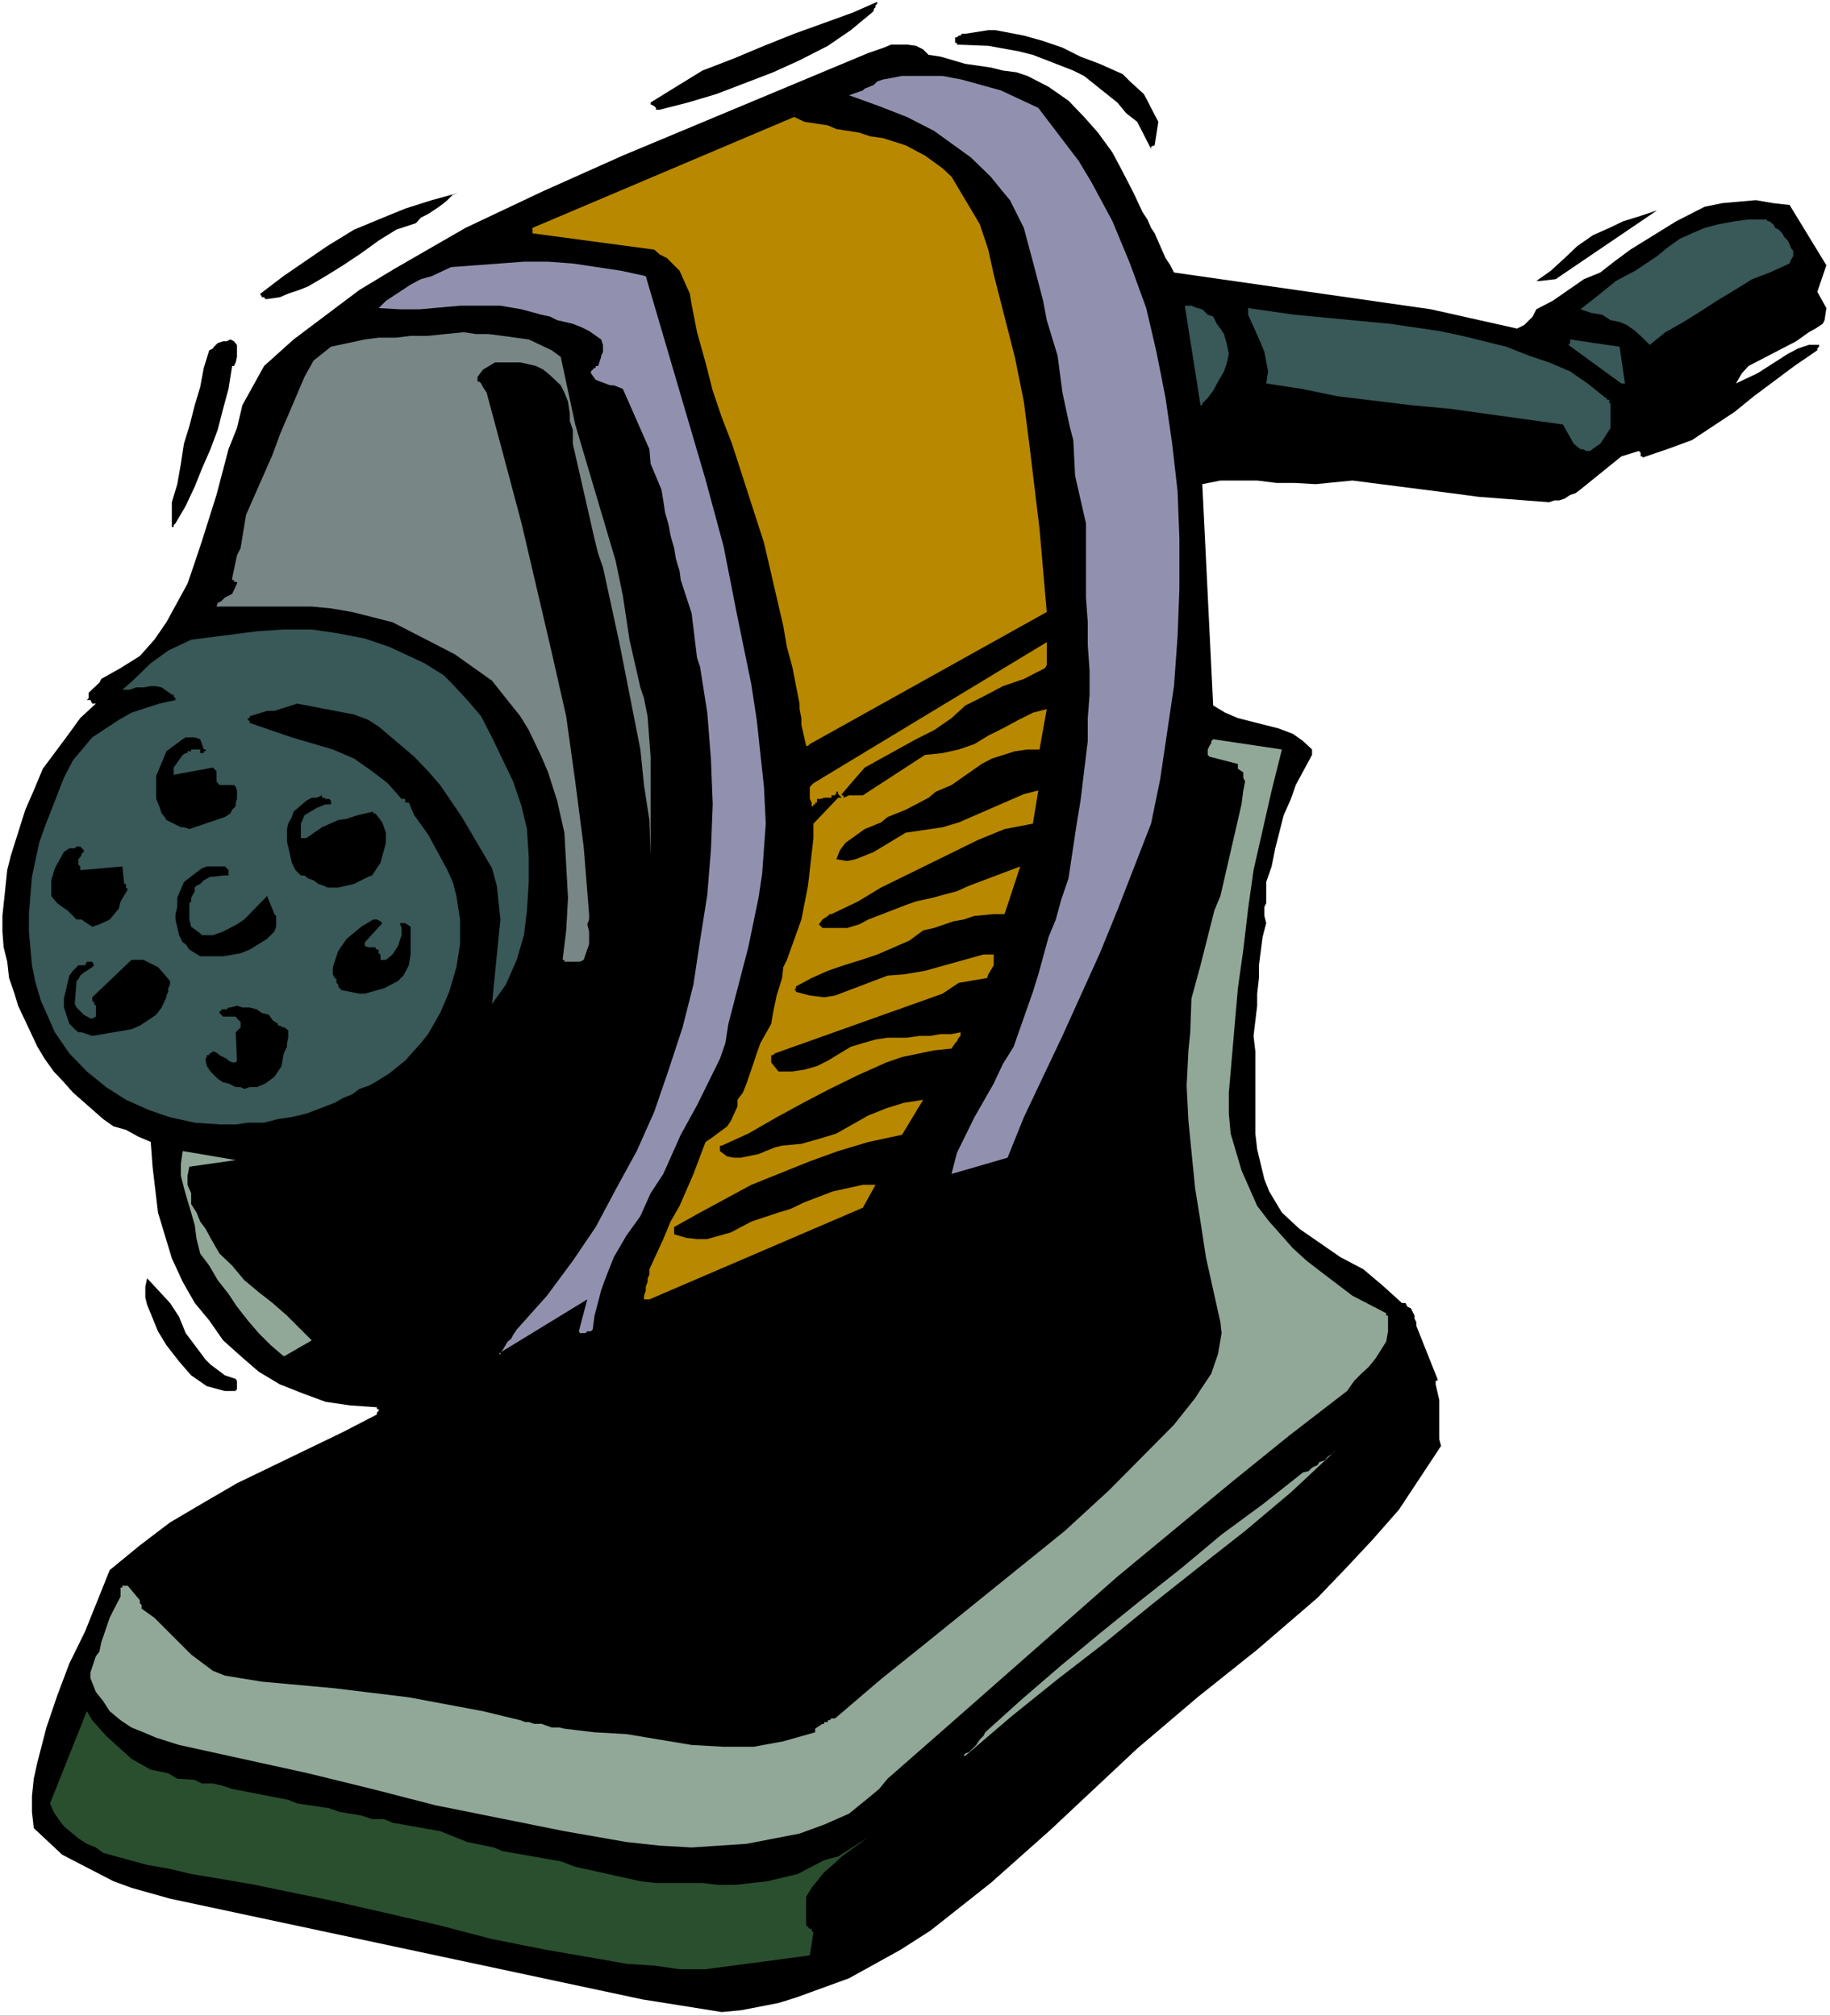 <?xml version="1.0" encoding="UTF-8" standalone="no"?>
<svg
   version="1.0"
   width="129.766mm"
   height="142.927mm"
   id="svg30"
   sodipodi:docname="Pencil Sharpener 11.wmf"
   xmlns:inkscape="http://www.inkscape.org/namespaces/inkscape"
   xmlns:sodipodi="http://sodipodi.sourceforge.net/DTD/sodipodi-0.dtd"
   xmlns="http://www.w3.org/2000/svg"
   xmlns:svg="http://www.w3.org/2000/svg">
  <rect width="100%" height="100%" fill="#333333" stroke="none"/>
  <sodipodi:namedview
     id="namedview30"
     pagecolor="#ffffff"
     bordercolor="#000000"
     borderopacity="0.25"
     inkscape:showpageshadow="2"
     inkscape:pageopacity="0.0"
     inkscape:pagecheckerboard="0"
     inkscape:deskcolor="#d1d1d1"
     inkscape:document-units="mm" />
  <defs
     id="defs1">
    <pattern
       id="WMFhbasepattern"
       patternUnits="userSpaceOnUse"
       width="6"
       height="6"
       x="0"
       y="0" />
  </defs>
  <path
     style="fill:#ffffff;fill-opacity:1;fill-rule:evenodd;stroke:none"
     d="M 0,540.198 H 490.455 V 0 H 0 Z"
     id="path1" />
  <path
     style="fill:#000000;fill-opacity:1;fill-rule:evenodd;stroke:none"
     d="m 193.435,539.228 5.171,-0.485 10.019,-1.939 4.686,-1.454 14.221,-5.171 13.736,-7.595 8.08,-5.171 16.16,-12.766 15.998,-14.22 23.27,-21.815 16.16,-13.735 15.998,-12.766 16.16,-13.897 7.595,-7.918 7.11,-7.595 7.11,-8.08 5.656,-8.564 5.656,-8.564 -0.485,-1.778 v -10.503 l -0.97,-4.201 v -0.97 h 0.485 v -0.485 l -5.656,-14.22 v -0.97 l -0.485,-0.97 v -0.808 l -0.97,-1.939 -0.97,-0.485 -0.485,-0.97 h -0.97 l -5.171,-4.686 -5.171,-4.363 -6.141,-3.232 -10.989,-7.595 -4.686,-4.363 -3.394,-5.656 -1.293,-3.232 -1.939,-8.08 -0.485,-4.201 v -21.976 l -0.485,-4.201 0.97,-8.08 v -3.232 l 0.485,-4.201 v -3.393 l 0.485,-3.878 0.485,-3.717 0.97,-3.717 -0.485,-1.939 v -2.424 l 0.485,-0.97 v -5.656 l 1.454,-4.201 0.97,-4.848 2.262,-8.887 1.939,-4.363 1.293,-3.717 4.363,-8.08 v -1.454 l -2.424,-2.262 -2.747,-1.939 -3.878,-1.454 -10.827,-2.747 -3.394,-1.454 -3.232,-1.939 -2.909,-59.304 4.848,-0.97 h 9.858 l 5.171,0.646 h 4.848 l 5.656,0.323 9.858,-0.97 26.502,3.393 7.272,0.97 18.907,1.454 1.454,-0.485 h 1.293 l 1.454,-0.485 1.454,-0.97 1.454,-0.485 1.293,-0.97 10.989,-8.887 4.686,-1.454 0.485,0.485 v 0.97 h 0.485 v 0.323 l 6.626,-2.262 6.626,-2.424 11.474,-7.595 5.171,-4.201 10.827,-8.08 6.141,-4.201 v -0.485 l 0.485,-0.485 v -0.485 h -2.747 l -2.909,0.97 -2.747,1.454 -8.08,5.171 -5.818,2.747 1.616,-2.747 1.778,-1.939 12.766,-6.625 3.394,-2.424 1.778,-0.97 1.939,-1.293 0.485,-0.97 0.485,-3.232 -2.424,-4.363 2.424,-7.11 -9.858,-16.159 -4.363,-0.485 -4.686,-0.808 -9.05,0.808 -4.686,0.97 -7.595,3.878 -12.282,7.595 -4.363,3.232 -3.717,2.909 -4.363,1.777 -8.403,5.817 -4.363,2.262 -0.97,1.939 -2.262,2.262 -1.939,0.97 -23.109,-5.171 -68.842,-9.857 -0.97,-1.939 -1.293,-1.939 -2.909,-6.625 -0.97,-1.454 -0.97,-2.262 -1.293,-1.939 -2.424,-5.171 -2.909,-5.656 -2.747,-5.171 -3.878,-5.332 -3.717,-4.201 -4.202,-4.363 -5.333,-3.717 -5.656,-2.909 -2.909,-0.97 -3.717,-0.485 -3.232,-0.808 -6.787,-0.97 -6.626,-1.939 -3.232,-0.485 -1.454,-1.454 -1.939,-0.97 -2.424,-0.323 h -4.202 l -1.939,0.808 -4.202,1.454 -65.771,27.47 -21.331,9.534 -20.846,9.857 -19.069,10.988 -9.373,5.656 -17.614,13.25 -7.918,7.11 -5.818,10.503 -1.454,6.14 -2.262,5.656 -3.232,12.281 -3.878,12.281 -1.939,5.817 -1.939,5.656 -5.656,10.342 -3.232,4.686 -3.878,4.363 -5.171,3.232 -5.171,2.909 -0.485,0.97 -2.909,2.747 v 1.454 l -0.485,0.485 h 0.485 0.485 l 0.485,0.97 h 0.97 l -4.202,3.878 -3.394,4.686 -6.626,8.887 -2.424,5.817 -2.262,5.171 -3.878,12.281 -0.97,3.878 -1.293,12.281 v 4.201 l 0.323,4.201 0.97,3.878 0.485,4.363 1.454,4.201 0.97,3.232 5.171,10.988 1.939,3.232 2.424,3.393 2.747,2.909 2.424,2.747 8.08,7.11 2.747,1.939 3.394,0.97 3.232,1.777 3.394,1.454 0.485,6.625 1.454,12.281 3.717,12.281 2.909,6.302 3.232,5.656 3.878,4.686 3.717,5.332 4.686,4.201 4.848,4.201 5.656,3.393 6.141,2.424 6.141,2.262 6.626,0.97 7.11,0.485 v 0.485 h 0.485 v 0.485 l -0.485,0.485 v 0.485 l -9.05,4.686 -28.442,13.735 -8.888,5.171 -9.05,5.332 -8.08,6.14 -8.08,6.625 -6.626,16.482 -4.202,8.564 -3.232,8.564 -2.909,8.564 -2.424,9.372 -0.97,4.363 -0.485,4.686 v 4.201 l 0.485,4.363 7.595,7.11 4.363,2.262 9.373,4.848 4.848,1.778 10.342,2.909 126.533,26.986 z"
     id="path2" />
  <path
     style="fill:#294f2f;fill-opacity:1;fill-rule:evenodd;stroke:none"
     d="m 189.072,527.756 27.957,-3.717 0.97,-6.14 -0.485,-0.485 v -0.485 h -0.485 l -0.97,-0.97 v -7.595 l 1.454,-2.424 3.394,-4.201 2.262,-1.939 2.424,-2.262 7.11,-5.171 -8.08,5.171 -3.717,0.97 -7.11,3.717 -8.08,1.939 -8.565,0.97 h -4.686 l -4.202,-0.485 H 175.821 l -4.202,-0.485 -17.453,-3.878 -3.878,-1.454 -15.675,-2.747 -2.262,-0.97 -7.11,-1.454 -7.272,-2.909 -12.766,-2.262 -2.262,-0.97 h -3.232 l -2.909,-0.97 -5.818,-0.97 -2.747,-0.97 -8.565,-1.293 -2.424,-0.97 -15.029,-2.909 -2.909,-0.97 -2.262,-0.485 h -2.909 l -1.939,-0.97 -4.686,-0.323 -2.424,-1.454 -4.686,-0.97 -5.171,-2.909 -6.787,-6.14 -3.717,-4.201 -1.454,-2.424 -9.858,24.723 0.97,2.262 1.293,1.939 1.454,1.939 3.878,3.232 2.262,1.454 2.424,0.97 1.939,1.454 11.797,3.232 5.656,0.97 6.141,1.454 5.818,0.97 11.312,1.939 6.141,1.293 14.221,2.909 14.221,3.232 14.706,3.393 14.221,3.717 14.706,2.909 14.059,2.424 7.272,1.293 7.434,0.485 6.787,0.97 z"
     id="path3" />
  <path
     style="fill:#91a899;fill-opacity:1;fill-rule:evenodd;stroke:none"
     d="m 185.355,495.114 14.706,-0.97 14.221,-2.747 6.626,-2.424 6.626,-2.909 5.171,-4.201 2.909,-2.424 2.262,-2.747 15.675,-13.735 45.894,-40.398 30.866,-25.531 15.19,-12.281 15.514,-11.958 1.939,-2.747 1.939,-1.939 1.939,-1.778 1.939,-2.424 2.747,-4.363 0.485,-2.747 v -4.201 h -0.485 v -0.646 l -9.05,-4.686 -8.08,-6.14 -4.202,-3.232 -3.717,-3.393 -6.302,-7.11 -3.232,-4.201 -4.202,-9.534 -2.909,-9.857 -0.485,-5.332 v -5.656 l 2.424,-27.955 1.454,-10.342 1.293,-10.988 1.454,-10.342 4.848,-21.33 2.747,-10.988 -18.422,-2.747 -0.485,0.485 v 0.485 l -0.485,0.808 -0.485,0.97 v 1.454 l 0.485,0.485 7.595,1.939 v 0.485 0.808 l 1.454,0.97 v 0.646 0.808 l 0.485,0.97 -0.485,2.424 -0.485,3.717 -4.686,20.36 -0.97,4.201 -1.616,3.878 -3.717,14.705 -2.424,8.887 -0.323,9.049 -0.485,4.848 -0.485,9.534 0.485,9.372 1.778,17.937 1.454,9.049 1.454,9.534 3.878,17.452 0.323,2.909 -0.97,5.656 -0.97,2.747 -0.808,2.424 -2.909,4.363 -1.454,2.262 -5.656,7.11 -17.453,17.613 -11.797,10.827 -37.006,29.894 -12.282,9.857 -12.282,10.503 h -0.97 l -0.485,0.485 h -0.485 v 0.485 h -0.97 v 0.485 h -0.485 l -1.939,1.293 v 0.97 l -8.565,2.424 -7.918,1.454 h -8.08 l -8.565,-0.485 -17.453,-2.909 -8.565,-0.485 -8.08,-0.97 -1.454,-0.323 h -1.939 l -2.747,-0.97 h -1.939 l -1.454,-0.485 h -0.97 l -1.293,-0.485 -10.019,-2.424 -19.877,-3.717 -19.877,-2.424 -19.554,-1.778 -9.858,-1.616 -3.232,-1.293 -5.818,-4.363 -9.858,-9.857 -3.394,-2.424 v -0.97 l -0.485,-0.485 v -0.808 l -3.232,-3.878 h -1.454 v 0.485 h -0.485 v 2.424 l -1.939,3.717 -0.97,1.939 -2.262,6.625 -0.485,2.424 -0.97,1.293 -1.454,4.363 v 1.454 l 1.454,3.717 1.939,2.424 1.778,2.747 2.909,2.424 2.909,1.939 3.232,1.293 3.394,1.454 6.141,1.939 34.582,7.595 17.13,4.201 16.968,4.363 34.582,6.948 16.645,2.909 8.888,0.97 z"
     id="path4" />
  <path
     style="fill:#91a899;fill-opacity:1;fill-rule:evenodd;stroke:none"
     d="m 258.721,470.552 12.282,-10.503 12.443,-10.019 12.766,-9.857 12.282,-10.019 12.443,-9.857 12.766,-10.019 12.282,-10.342 12.282,-11.473 -0.97,0.97 -1.454,0.97 -0.808,0.97 -1.454,0.485 -0.485,0.808 -1.454,0.646 -0.97,0.97 -1.454,0.323 -10.827,8.564 -10.989,8.08 -10.827,9.049 -10.827,8.564 -10.989,8.887 -10.342,8.564 -10.504,9.049 -9.858,8.887 -0.485,0.97 -0.97,0.97 -0.97,1.454 -0.97,0.97 -0.97,0.97 -0.97,0.323 -0.485,0.646 z"
     id="path5" />
  <path
     style="fill:#000000;fill-opacity:1;fill-rule:evenodd;stroke:none"
     d="m 60.277,372.79 h 2.909 v -0.323 h 0.323 v -2.424 l -0.323,-0.485 -2.909,-0.97 -3.878,-2.909 -1.293,-1.293 -5.333,-7.11 -1.778,-4.363 -2.424,-3.717 -6.141,-6.625 -0.485,2.262 v 2.909 l 0.485,1.939 2.909,7.11 2.262,3.717 3.394,4.363 3.232,3.717 4.202,2.909 z"
     id="path6" />
  <path
     style="fill:#91a899;fill-opacity:1;fill-rule:evenodd;stroke:none"
     d="m 76.275,363.418 7.272,-4.201 -3.394,-3.393 -3.232,-3.232 -3.878,-3.393 -3.717,-2.909 -3.878,-3.232 -3.232,-3.878 -3.394,-3.232 -2.424,-4.201 -1.293,-2.424 -1.454,-1.939 -0.97,-2.424 -1.454,-2.262 v -2.909 l -0.97,-2.262 v -2.424 l 0.485,-2.424 12.443,-1.777 -14.221,-2.424 -0.485,3.393 v 3.232 l 0.808,3.232 0.97,3.393 0.97,3.232 0.97,3.393 0.485,3.717 0.97,3.878 2.424,3.232 2.262,3.878 2.909,3.717 2.262,3.393 2.909,3.717 2.909,3.393 3.232,3.232 3.394,2.909 z"
     id="path7" />
  <path
     style="fill:#9191af;fill-opacity:1;fill-rule:evenodd;stroke:none"
     d="m 134.128,362.448 23.27,-14.22 -2.262,8.564 0.323,0.485 h 1.454 l 0.485,-0.485 h 0.97 l 0.485,-0.485 0.485,-3.717 1.778,-6.787 0.97,-2.747 2.424,-6.14 3.394,-5.817 3.717,-5.171 2.747,-6.14 3.394,-5.171 4.686,-10.503 4.363,-7.918 6.141,-12.442 1.454,-4.201 0.808,-5.171 5.333,-20.522 2.747,-13.25 0.97,-6.464 0.97,-13.412 -0.485,-9.857 -1.939,-17.937 -1.454,-9.534 -3.717,-18.098 -3.717,-18.906 -4.848,-17.937 -15.998,-54.456 -6.626,-1.454 -12.928,-1.939 -6.626,-0.485 h -6.464 l -19.554,1.454 -5.171,2.424 -2.909,0.808 -2.747,1.454 -6.626,4.363 -1.939,1.939 5.656,0.323 h 5.333 l 10.827,-0.97 h 10.827 l 5.656,0.97 5.333,1.454 2.262,0.485 1.939,0.97 4.202,0.97 2.424,0.97 1.939,0.97 3.232,2.262 0.485,1.454 v 1.939 l -0.485,0.97 v 0.323 l -0.808,2.424 h -0.646 v 0.485 h -0.323 l -0.485,0.485 -0.485,0.485 v 0.485 l 1.293,1.778 3.878,1.454 h 0.97 l 2.424,0.97 7.11,16.159 0.323,3.878 2.909,6.948 0.485,2.909 0.485,3.232 0.97,3.393 0.485,2.747 0.97,3.393 0.485,2.909 0.97,3.232 0.323,2.424 2.909,8.887 1.454,11.958 0.808,2.424 1.939,12.281 0.97,12.281 0.485,12.281 -0.485,12.281 -0.97,11.958 -1.939,12.281 -1.778,11.796 -2.909,11.473 -3.717,11.311 -3.878,11.311 -4.686,10.503 -5.656,10.342 -5.333,10.019 -6.141,9.049 -6.949,9.372 -8.08,9.049 -0.97,1.454 -0.485,0.97 -0.97,0.808 -1.454,2.424 -0.97,0.97 h 0.485 z"
     id="path8" />
  <path
     style="fill:#b88800;fill-opacity:1;fill-rule:evenodd;stroke:none"
     d="m 174.043,348.228 57.206,-24.562 3.394,-6.14 h -3.394 l -8.08,1.778 -7.595,2.909 -3.717,1.778 -3.232,0.97 -7.272,2.424 -5.494,2.909 -2.909,0.808 -3.394,0.97 h -2.747 l -2.909,-0.323 -3.232,-0.97 v -1.939 l 6.949,-3.878 13.736,-7.433 15.675,-6.302 7.595,-2.747 8.08,-2.424 9.05,-1.939 5.656,-9.372 -5.171,0.808 -4.686,1.454 -4.848,1.939 -8.565,4.848 -4.202,1.293 -5.171,1.454 -5.171,0.485 -1.939,0.485 -2.424,0.97 -1.939,0.808 -4.686,0.97 h -1.939 l -1.778,-0.323 -1.939,-1.454 v -1.454 h 0.485 l 7.11,-3.232 7.595,-4.363 7.11,-3.878 7.11,-3.717 7.595,-3.717 7.595,-3.393 4.202,-1.454 8.565,-1.778 4.686,-0.485 0.97,-1.454 0.485,-0.485 0.485,-0.97 0.485,-0.485 v -0.97 l -2.424,0.485 h -2.909 l -2.747,0.485 h -2.909 l -3.394,0.485 h -5.171 l -3.232,0.485 -3.394,0.97 -3.232,0.97 -6.141,3.717 -2.909,1.454 -3.394,0.97 -3.232,0.485 h -3.717 l -1.939,-2.424 v -1.939 h 0.485 l 0.485,-0.485 44.925,-15.997 4.363,-2.909 7.595,-1.293 0.323,-0.97 1.454,-2.424 v -2.909 h -2.747 l -15.675,4.363 -5.656,0.97 -4.363,0.323 -14.059,5.332 -2.909,0.485 -3.878,-0.485 -3.717,-0.97 v -0.485 h -0.485 l 0.485,-0.485 v -0.485 l 4.202,-2.262 4.363,-1.939 4.202,-1.454 4.686,-1.454 4.363,-1.454 8.565,-3.717 3.717,-2.747 2.909,-0.646 5.171,-1.778 2.747,-0.485 2.909,-0.97 5.171,-0.485 h 2.909 l 4.202,-12.766 -13.736,5.171 -3.232,1.454 -6.626,1.778 -4.363,0.97 -2.747,0.97 -10.019,3.878 -2.424,1.293 -3.232,0.97 h -6.626 l -0.97,-0.97 0.97,-1.293 1.454,-0.97 0.485,-0.485 h 0.485 l 7.11,-3.393 6.141,-3.717 26.018,-12.766 7.11,-2.909 7.595,-1.454 1.454,-8.887 -3.878,0.97 -17.453,7.595 -4.363,1.293 -9.858,1.454 -8.565,5.171 -4.848,1.939 -2.262,0.485 -2.909,-0.485 0.97,-2.424 1.454,-1.939 5.171,-3.717 4.363,-1.778 1.778,-1.454 4.848,-1.939 6.141,-3.232 1.939,-1.616 4.202,-1.778 8.08,-5.656 2.747,-1.454 6.141,-1.939 3.394,-0.485 h 3.232 l 1.939,-10.827 -3.717,0.97 -3.878,1.939 -4.202,2.262 -3.878,1.939 -3.717,2.262 -4.202,1.454 -4.363,0.97 -4.686,0.485 -16.645,10.827 h -3.717 l -1.454,0.646 v -0.646 h -0.485 v -0.323 l 2.909,-3.393 3.232,-3.717 13.736,-7.595 4.848,-2.424 4.686,-3.232 3.717,-3.393 4.848,-2.424 5.171,-2.747 5.656,-1.939 5.656,-2.909 0.485,-0.808 v -6.14 l -62.539,37.812 -0.97,0.97 v 3.232 l 0.485,0.97 v 0.97 h 0.485 v -0.485 h 0.485 v -0.485 h 0.485 v -0.97 h 0.97 l 0.97,-0.323 h 1.939 v -0.646 h 0.97 v -0.323 h 0.323 v -0.646 h 0.485 v 0.646 l 0.97,0.97 h -0.97 l -6.626,6.948 v 3.878 l -1.454,12.766 -1.778,9.049 -3.878,10.827 -0.97,1.939 -0.323,2.909 -1.454,4.686 -0.97,4.686 -0.485,2.909 -2.909,5.171 -0.97,2.747 -0.808,2.424 -1.939,5.656 -0.97,2.424 -1.454,1.939 v 1.778 l -1.778,3.878 -0.97,1.454 -4.363,3.232 -1.454,0.97 -3.232,8.564 -3.717,8.564 -2.424,4.201 -1.939,4.686 -3.717,8.08 v 1.454 l -0.485,0.97 v 0.97 l -0.485,1.293 v 0.97 l -0.485,1.454 v 0.97 z"
     id="path9" />
  <path
     style="fill:#9191af;fill-opacity:1;fill-rule:evenodd;stroke:none"
     d="m 255.005,314.617 15.029,-4.363 4.363,-10.827 10.342,-21.815 10.019,-22.138 4.686,-11.473 9.05,-23.269 2.424,-11.796 3.717,-25.047 0.97,-13.412 0.485,-12.766 v -13.25 l -0.485,-12.766 -1.454,-12.766 -1.778,-12.281 -2.424,-12.281 -2.747,-11.796 -4.363,-11.958 -4.686,-11.311 -5.656,-10.503 -3.394,-5.656 -10.827,-14.22 -10.019,-4.686 -10.504,-2.909 -5.171,-0.97 h -10.827 l -5.171,0.97 -1.454,0.485 -0.97,0.97 -2.424,0.97 -0.485,0.485 -3.717,1.293 8.08,2.909 7.434,2.909 7.272,3.717 9.858,7.11 5.333,5.171 2.747,3.393 2.424,2.909 3.717,7.433 2.424,9.049 2.747,10.503 0.97,5.171 2.909,9.534 1.293,9.857 1.939,9.049 0.97,3.717 0.485,9.534 2.909,12.766 v 19.876 l 0.485,6.625 v 6.14 l 0.485,6.787 v 6.464 l -0.485,6.302 v 6.14 l -1.939,15.997 -0.97,5.817 -2.262,15.028 -1.939,5.656 -1.454,5.332 -1.939,4.686 -2.747,10.019 -1.454,4.686 -5.171,14.705 -2.909,4.686 -2.424,5.171 -5.171,9.049 -4.686,9.534 z"
     id="path10" />
  <path
     style="fill:#395858;fill-opacity:1;fill-rule:evenodd;stroke:none"
     d="m 59.307,301.367 h 3.878 l 3.232,-0.485 h 4.363 l 3.717,-0.97 3.394,-0.485 4.202,-0.97 7.595,-2.909 2.262,-1.293 2.424,-0.97 1.939,-1.454 2.424,-0.808 1.778,-0.97 3.878,-2.424 4.202,-3.393 4.202,-4.686 1.939,-2.424 3.232,-5.656 2.424,-5.656 1.939,-6.625 0.97,-6.14 v -6.625 l -0.97,-6.302 -0.97,-3.717 -1.454,-3.232 -5.171,-9.534 -3.717,-5.171 -1.454,-3.393 h -0.97 v -0.485 -0.485 h -0.97 l -3.717,-4.201 -4.202,-3.232 -4.848,-3.393 -5.656,-2.424 -10.989,-3.232 -11.312,-3.878 v -0.485 l -0.485,-0.323 v -0.485 h 0.485 v -0.485 l 4.686,-1.454 h 1.939 l 6.141,-1.939 7.595,1.454 7.595,1.454 3.878,1.454 2.747,1.778 9.534,8.08 3.717,3.878 3.232,3.717 5.818,8.564 8.08,13.735 1.293,4.686 0.485,4.686 0.485,4.363 -0.485,4.686 -1.778,17.937 3.717,-5.171 2.909,-6.625 1.939,-6.625 0.808,-6.625 0.485,-7.595 v -6.625 l -0.485,-7.595 -1.454,-6.14 -2.262,-6.625 -5.656,-11.796 -2.909,-5.656 -3.717,-4.363 -4.363,-4.686 -1.939,-1.939 -5.171,-3.232 -9.373,-4.363 -6.626,-2.262 -7.595,-1.454 -6.626,-0.97 h -7.595 l -7.11,0.485 -17.614,2.262 -6.141,2.909 -4.686,3.393 -4.848,4.686 -2.747,2.424 h 1.939 l 1.778,-0.646 h 1.939 l 1.939,-0.323 h 1.454 l 1.454,0.323 2.747,1.939 h 0.485 v 0.485 l 0.485,0.485 v 0.485 l -4.363,0.97 -7.434,2.424 -3.394,1.939 -7.11,4.686 -5.171,6.14 -2.424,4.686 -5.171,13.25 -1.454,4.201 -1.939,9.049 -0.808,10.019 v 4.686 l 0.808,9.049 0.97,4.686 1.454,4.848 3.717,8.403 3.878,5.656 4.686,4.848 5.171,4.201 5.333,3.393 6.141,2.747 5.656,1.939 6.626,1.454 z"
     id="path11" />
  <path
     style="fill:#000000;fill-opacity:1;fill-rule:evenodd;stroke:none"
     d="m 64.478,291.348 0.97,0.485 1.454,-0.485 h 1.939 l 2.262,-0.97 2.424,-1.778 1.939,-2.909 0.485,-2.909 0.323,-0.97 0.646,-1.293 v -0.97 l 0.323,-1.454 v -1.939 l -0.97,-0.808 h -0.323 l -0.97,-0.485 h -0.485 v -0.485 l -1.454,-0.97 -0.97,-1.454 -1.939,-0.485 -1.293,-0.97 -1.939,-0.485 h -1.939 l -1.454,-0.485 -1.778,0.485 h -0.485 l -0.485,0.485 h -1.454 v 0.485 h -0.485 v 0.485 l 0.97,0.97 h 3.394 l 0.323,0.485 0.97,0.97 v 0.485 0.97 l -1.293,1.293 0.323,7.595 -0.323,0.485 H 62.216 l -0.97,-0.485 -0.485,-0.485 -1.939,-0.97 -0.485,-0.485 -0.97,-0.485 h -0.323 l -0.646,0.485 h -0.323 v 0.485 h -0.646 v 0.485 l -0.323,0.485 v 0.485 l 0.323,1.454 0.97,1.454 1.939,1.939 1.454,0.97 1.454,0.323 1.939,0.97 z"
     id="path12" />
  <path
     style="fill:#000000;fill-opacity:1;fill-rule:evenodd;stroke:none"
     d="m 24.725,277.613 10.504,-1.778 2.262,-0.97 4.363,-2.909 1.454,-1.939 1.293,-2.747 v -0.485 l 0.485,-0.97 v -0.97 l 0.485,-0.97 v -0.97 l -1.939,-2.262 -1.293,-1.454 -0.97,-0.485 -2.909,-1.454 H 36.522 35.229 l -10.504,10.019 v 0.97 l 0.485,0.323 v 0.485 l 0.485,0.485 v 2.909 l -0.97,0.485 h -0.485 l -1.778,-0.97 -1.939,-1.939 -0.485,-0.97 0.485,-6.14 0.485,-0.485 0.485,-0.97 0.97,-0.808 0.808,-0.485 1.454,-0.97 0.485,-0.485 -0.485,-0.97 h -1.454 l -0.485,0.97 h -0.97 -0.323 -0.485 l -1.454,1.454 -0.97,1.293 -1.454,6.14 v 2.424 l 1.454,4.363 0.97,0.97 0.485,0.485 0.97,0.808 h 0.808 z"
     id="path13" />
  <path
     style="fill:#000000;fill-opacity:1;fill-rule:evenodd;stroke:none"
     d="m 96.313,266.302 h 1.454 l 5.171,-1.454 3.717,-1.939 1.454,-1.454 1.454,-2.747 0.485,-2.909 v -6.14 -1.293 l -1.454,-0.97 h -1.454 l 0.485,1.293 v 1.939 l -0.97,2.909 -1.454,2.262 -1.778,1.454 h -0.97 -0.485 v -1.454 l -0.485,-0.323 v -0.97 h -0.485 l -0.485,-0.646 h -1.778 l -0.97,-0.323 v -0.97 l 4.686,-5.171 -0.485,-0.485 -0.97,-0.485 h -0.97 l -3.232,1.939 -3.878,3.232 -2.262,3.232 -1.454,4.363 v 1.939 l 0.485,0.97 0.485,0.323 v 0.97 l 0.485,0.485 v 0.485 l 0.808,0.97 z"
     id="path14" />
  <path
     style="fill:#788686;fill-opacity:1;fill-rule:evenodd;stroke:none"
     d="m 151.742,257.737 h 3.717 l 0.97,-0.485 1.454,-4.201 v -3.393 l -0.485,-1.939 0.485,-1.293 v -1.454 l -1.454,-18.098 -2.262,-17.452 -2.424,-17.452 -3.878,-17.129 -8.08,-34.58 -4.686,-17.613 -4.686,-17.452 -0.97,-1.454 -0.485,-0.97 -0.485,-0.485 h -0.485 v -1.293 l 1.454,-1.939 3.232,-1.939 h 6.787 l 4.202,0.97 1.939,0.97 1.778,1.454 2.909,2.747 0.97,1.939 0.97,2.424 0.485,3.232 v 1.939 l 0.808,2.424 v 3.717 l 5.818,25.531 0.97,3.878 1.293,3.717 4.363,20.037 5.656,28.763 0.97,9.534 1.454,9.372 0.323,9.534 v -5.656 -10.503 -5.171 -5.171 l -0.808,-10.827 -0.97,-4.848 -0.97,-2.909 -2.909,-12.766 -1.778,-11.796 -1.939,-9.372 -10.827,-36.52 -1.939,-9.049 -1.939,-9.049 -2.424,-1.777 -6.141,-2.909 -7.11,-0.97 -3.717,-0.485 h -3.394 l -3.232,-0.485 -4.848,0.485 -4.686,0.485 h -4.686 l -3.878,0.485 h -4.686 l -3.717,0.485 -9.05,1.939 -4.686,3.717 -2.424,4.363 -6.626,15.513 -1.939,5.332 -7.11,16.159 -1.454,8.887 -0.97,1.939 -1.293,6.14 v 0.485 h 0.485 v 0.485 h 0.808 v 0.485 l -1.293,2.747 -1.939,0.97 -0.97,0.97 -0.97,0.485 -0.323,0.97 h 25.533 l 5.171,0.485 5.656,0.97 10.827,2.747 16.645,8.564 10.019,7.11 3.717,4.686 3.878,4.848 2.262,3.717 3.394,7.11 1.778,4.201 2.424,7.595 1.939,8.564 0.97,17.452 -0.485,8.726 -0.97,7.918 h 0.485 v 0.485 z"
     id="path15" />
  <path
     style="fill:#000000;fill-opacity:1;fill-rule:evenodd;stroke:none"
     d="m 54.136,256.283 h 5.656 l 4.686,-0.808 2.424,-0.97 4.686,-2.909 1.939,-1.939 0.485,-1.293 v -2.909 l -0.485,-0.485 -1.939,-4.848 -6.141,6.302 -1.939,1.293 -3.717,1.939 -2.747,0.97 h -2.909 l -0.485,-0.485 -2.424,-1.778 -0.485,-1.939 v -4.363 l 0.485,-0.485 v -0.97 l 0.97,-1.778 v -0.485 -0.485 l 0.485,-0.485 0.97,-0.485 0.97,-0.97 1.778,-0.97 h 0.97 l 2.424,-0.323 h 1.454 v -1.454 l -0.97,-0.97 h -4.848 l -1.293,0.485 -1.939,1.454 -2.909,2.262 -1.778,4.201 v 2.424 l -0.485,1.939 v 1.454 l 0.97,4.201 0.97,1.939 0.808,0.485 0.97,1.454 2.909,1.778 z"
     id="path16" />
  <path
     style="fill:#000000;fill-opacity:1;fill-rule:evenodd;stroke:none"
     d="m 24.725,248.365 1.939,-0.646 2.747,-1.293 2.424,-2.909 0.485,-1.939 1.939,-3.232 -0.485,-0.485 v -0.97 h -0.485 l -0.485,-4.686 -10.989,0.97 h -0.323 v -0.97 l -0.485,-0.485 v -1.454 l 0.808,-0.97 v -0.485 l 0.646,-0.485 v -0.485 l -0.97,-0.97 h -0.97 l -0.485,0.485 h -1.454 l -1.454,0.97 -2.424,4.363 -0.97,3.232 v 4.201 l 1.616,1.939 1.293,0.97 1.454,0.97 2.424,2.424 h 1.293 z"
     id="path17" />
  <path
     style="fill:#000000;fill-opacity:1;fill-rule:evenodd;stroke:none"
     d="m 88.718,237.862 h 1.939 l 4.202,-0.97 3.878,-1.939 0.97,-0.323 2.262,-3.393 1.454,-5.332 v -2.747 l -0.97,-2.747 -1.454,-1.939 -0.485,-0.485 h -0.485 v -0.485 l -4.202,0.97 -2.909,0.97 -2.262,0.323 -4.363,1.939 -4.202,2.909 h -1.454 v -3.878 l 0.97,-2.262 3.232,-1.939 2.424,-0.97 H 88.718 v -0.97 l -0.485,-0.485 h -0.97 l -0.485,-0.323 h -0.485 v -0.646 l -1.454,0.646 h -1.293 l -1.454,0.808 -3.394,2.909 -0.485,1.454 -0.97,1.778 -0.323,1.454 v 3.393 l 0.97,4.201 0.323,1.454 0.97,1.939 1.454,1.454 h 0.97 l 0.97,0.808 1.454,0.485 1.293,0.97 1.454,0.485 0.97,0.485 z"
     id="path18" />
  <path
     style="fill:#000000;fill-opacity:1;fill-rule:evenodd;stroke:none"
     d="m 50.742,222.187 9.534,-3.232 1.454,-0.97 0.485,-0.97 0.97,-0.97 v -0.97 l 0.323,-0.97 v -2.262 l -0.323,-0.97 -0.485,-0.485 h -3.878 l -0.808,-0.97 v -2.747 l -0.97,-0.97 -10.504,1.939 v -1.939 l 2.424,-3.393 0.808,-0.485 h 0.485 v -0.485 h 0.97 v -0.485 h 0.97 0.485 0.97 v 0.485 0.485 h 0.97 v -0.485 h 0.485 v -0.485 h -0.485 l -0.97,-2.747 -1.454,-0.485 h -2.424 l -0.808,0.485 -4.363,3.232 -2.747,6.625 v 6.14 l 0.808,1.939 0.646,1.939 0.808,0.97 0.485,0.808 3.878,1.939 h 0.808 z"
     id="path19" />
  <path
     style="fill:#b88800;fill-opacity:1;fill-rule:evenodd;stroke:none"
     d="m 217.029,199.403 63.509,-35.388 -1.939,-22.3 -2.747,-22.784 -1.454,-11.311 -2.424,-11.958 -5.656,-22.138 -1.454,-6.625 -2.262,-6.787 -6.141,-10.342 -1.454,-2.424 -2.424,-2.262 -4.686,-3.393 -5.171,-2.747 -6.141,-1.939 -3.394,-0.485 -2.909,-0.97 -6.141,-0.97 -2.262,-0.97 -6.302,-0.97 -2.747,-1.293 -70.134,29.733 v 0.485 0.97 l 32.643,4.363 1.454,1.293 1.939,0.97 3.394,3.393 2.747,6.14 0.485,2.909 1.454,7.433 2.262,8.08 1.939,7.595 2.424,7.11 2.747,7.11 8.565,26.501 5.171,22.3 0.97,5.656 1.454,5.332 1.939,9.857 v 1.454 l 0.485,2.424 v 1.778 l 1.293,5.656 h 0.485 z"
     id="path20" />
  <path
     style="fill:#000000;fill-opacity:1;fill-rule:evenodd;stroke:none"
     d="m 47.026,140.261 2.747,-4.686 2.424,-5.171 1.939,-4.848 2.262,-5.171 1.939,-5.171 1.454,-5.656 1.454,-5.332 0.97,-6.14 h 0.485 l 0.485,-0.97 0.323,-1.454 V 94.854 93.884 93.399 92.43 l -0.808,-0.97 -0.97,-0.485 -0.97,0.485 h -0.97 l -1.454,0.485 -0.97,0.97 -0.323,0.485 -0.97,0.485 -1.454,4.686 -0.97,5.171 -1.454,4.848 -1.454,5.656 -1.454,4.686 -0.808,5.332 -0.97,5.494 -1.454,4.848 v 0.97 0.97 0.808 0.646 0.808 0.97 0.485 0.97 h 0.485 v -0.485 z"
     id="path21" />
  <path
     style="fill:#395858;fill-opacity:1;fill-rule:evenodd;stroke:none"
     d="m 426.139,120.87 1.293,-0.97 1.454,-0.97 2.747,-4.201 v -1.939 -1.939 -2.747 h -0.323 v -0.97 h -0.646 v -0.485 h -0.323 l -4.848,-3.878 -4.686,-3.232 -5.656,-2.424 -5.333,-1.777 -6.141,-2.424 -11.797,-2.909 -6.141,-1.293 -13.251,-1.939 -25.533,-2.424 -12.443,-1.777 v 1.777 l 3.394,7.595 0.97,2.424 0.97,5.171 -0.485,3.232 9.534,1.454 9.373,1.939 19.877,2.424 10.504,0.97 30.219,4.201 2.909,5.171 1.778,1.454 h 0.646 l 0.97,0.485 z"
     id="path22" />
  <path
     style="fill:#ffffff;fill-opacity:1;fill-rule:evenodd;stroke:none"
     d="m 452.964,109.882 10.504,-6.625 z"
     id="path23" />
  <path
     style="fill:#395858;fill-opacity:1;fill-rule:evenodd;stroke:none"
     d="m 322.23,108.104 1.454,-1.454 1.454,-1.939 1.293,-2.424 1.616,-2.747 0.808,-2.424 0.485,-2.262 -0.485,-2.424 -0.808,-2.909 -0.97,-1.454 -0.97,-1.293 -0.97,-1.939 -1.454,-0.485 -1.454,-1.454 -1.293,-0.323 -1.616,-0.646 h -1.778 l 4.202,26.662 h 0.485 z"
     id="path24" />
  <path
     style="fill:#395858;fill-opacity:1;fill-rule:evenodd;stroke:none"
     d="m 434.542,102.772 h 0.485 0.485 l -1.454,-9.857 -13.251,-1.939 v 0.485 0.485 l -0.485,0.485 z"
     id="path25" />
  <path
     style="fill:#395858;fill-opacity:1;fill-rule:evenodd;stroke:none"
     d="m 442.137,92.43 4.202,-3.393 4.848,-2.747 4.686,-2.909 4.202,-2.747 4.848,-2.909 4.686,-2.909 4.686,-1.777 5.333,-2.424 0.323,-0.97 0.646,-0.97 V 67.222 l -0.646,-0.808 -0.323,-0.97 -0.485,-0.97 -0.97,-0.97 -0.485,-0.97 -0.97,-0.97 -0.97,-0.485 -0.485,-0.97 -0.485,-0.323 -0.485,-0.485 h -0.485 l -0.485,-0.485 h -4.686 l -3.717,0.485 -4.363,0.808 -3.717,0.97 -3.394,1.454 -3.232,1.454 -3.394,2.424 -2.747,2.262 -2.909,1.939 -2.909,1.939 -2.747,1.454 -2.424,1.293 -1.778,1.454 -2.424,1.939 -2.424,1.939 -2.909,2.262 2.909,0.97 2.909,0.485 2.262,1.454 2.424,0.485 1.939,0.808 2.262,1.616 1.939,1.777 z"
     id="path26" />
  <path
     style="fill:#000000;fill-opacity:1;fill-rule:evenodd;stroke:none"
     d="m 71.589,80.149 3.394,-0.485 2.262,-0.97 2.909,-0.97 2.424,-0.97 4.686,-2.747 4.686,-2.909 4.848,-3.232 4.686,-3.393 4.686,-2.909 5.333,-1.777 1.293,-1.454 1.939,-0.97 1.454,-0.97 1.454,-0.97 1.293,-0.97 0.97,-0.808 1.454,-1.454 1.454,-0.485 -7.11,1.939 -7.11,2.262 -7.11,2.909 -6.626,2.747 -7.11,4.363 -6.141,4.201 -5.656,3.878 -6.141,4.686 v 0.485 h 0.323 v 0.485 h 0.646 l 0.323,0.485 z"
     id="path27" />
  <path
     style="fill:#000000;fill-opacity:1;fill-rule:evenodd;stroke:none"
     d="m 412.726,75.301 4.202,-0.485 27.149,-18.421 -4.363,1.454 -4.686,1.454 -3.717,1.777 -4.363,1.939 -4.202,2.909 -3.394,3.232 -3.717,3.393 -3.878,2.747 h 0.485 z"
     id="path28" />
  <path
     style="fill:#000000;fill-opacity:1;fill-rule:evenodd;stroke:none"
     d="m 309.464,38.943 0.97,-6.302 -1.939,-3.717 -0.97,-1.939 -0.97,-1.777 -3.717,-3.393 -1.939,-1.939 -6.141,-2.747 -5.171,-1.939 -4.848,-2.424 -5.171,-1.777 -5.171,-1.454 -7.595,-1.454 h -1.939 l -6.141,0.97 h -0.97 l -0.323,0.485 h -0.485 l -0.485,0.485 h -0.485 v 1.454 h 0.485 v 0.485 l 8.403,0.323 8.08,1.454 3.878,0.97 10.827,4.201 2.909,1.454 8.888,7.11 2.424,2.909 2.909,2.262 3.717,7.272 v -0.646 z"
     id="path29" />
  <path
     style="fill:#000000;fill-opacity:1;fill-rule:evenodd;stroke:none"
     d="m 176.79,29.41 7.595,-1.939 7.595,-2.262 7.595,-2.909 7.595,-2.909 7.11,-3.232 7.595,-3.878 6.141,-4.201 5.656,-4.686 0.485,-0.485 V 2.424 l 0.485,-0.485 V 1.454 l 0.485,-0.485 V 0.485 l -6.626,2.909 -7.595,2.747 -8.08,2.909 -8.08,3.232 -8.08,3.393 -8.403,3.232 -7.11,4.363 -6.787,4.201 v 0.485 l 0.97,0.485 0.485,0.485 v 0.485 z"
     id="path30" />
</svg>
